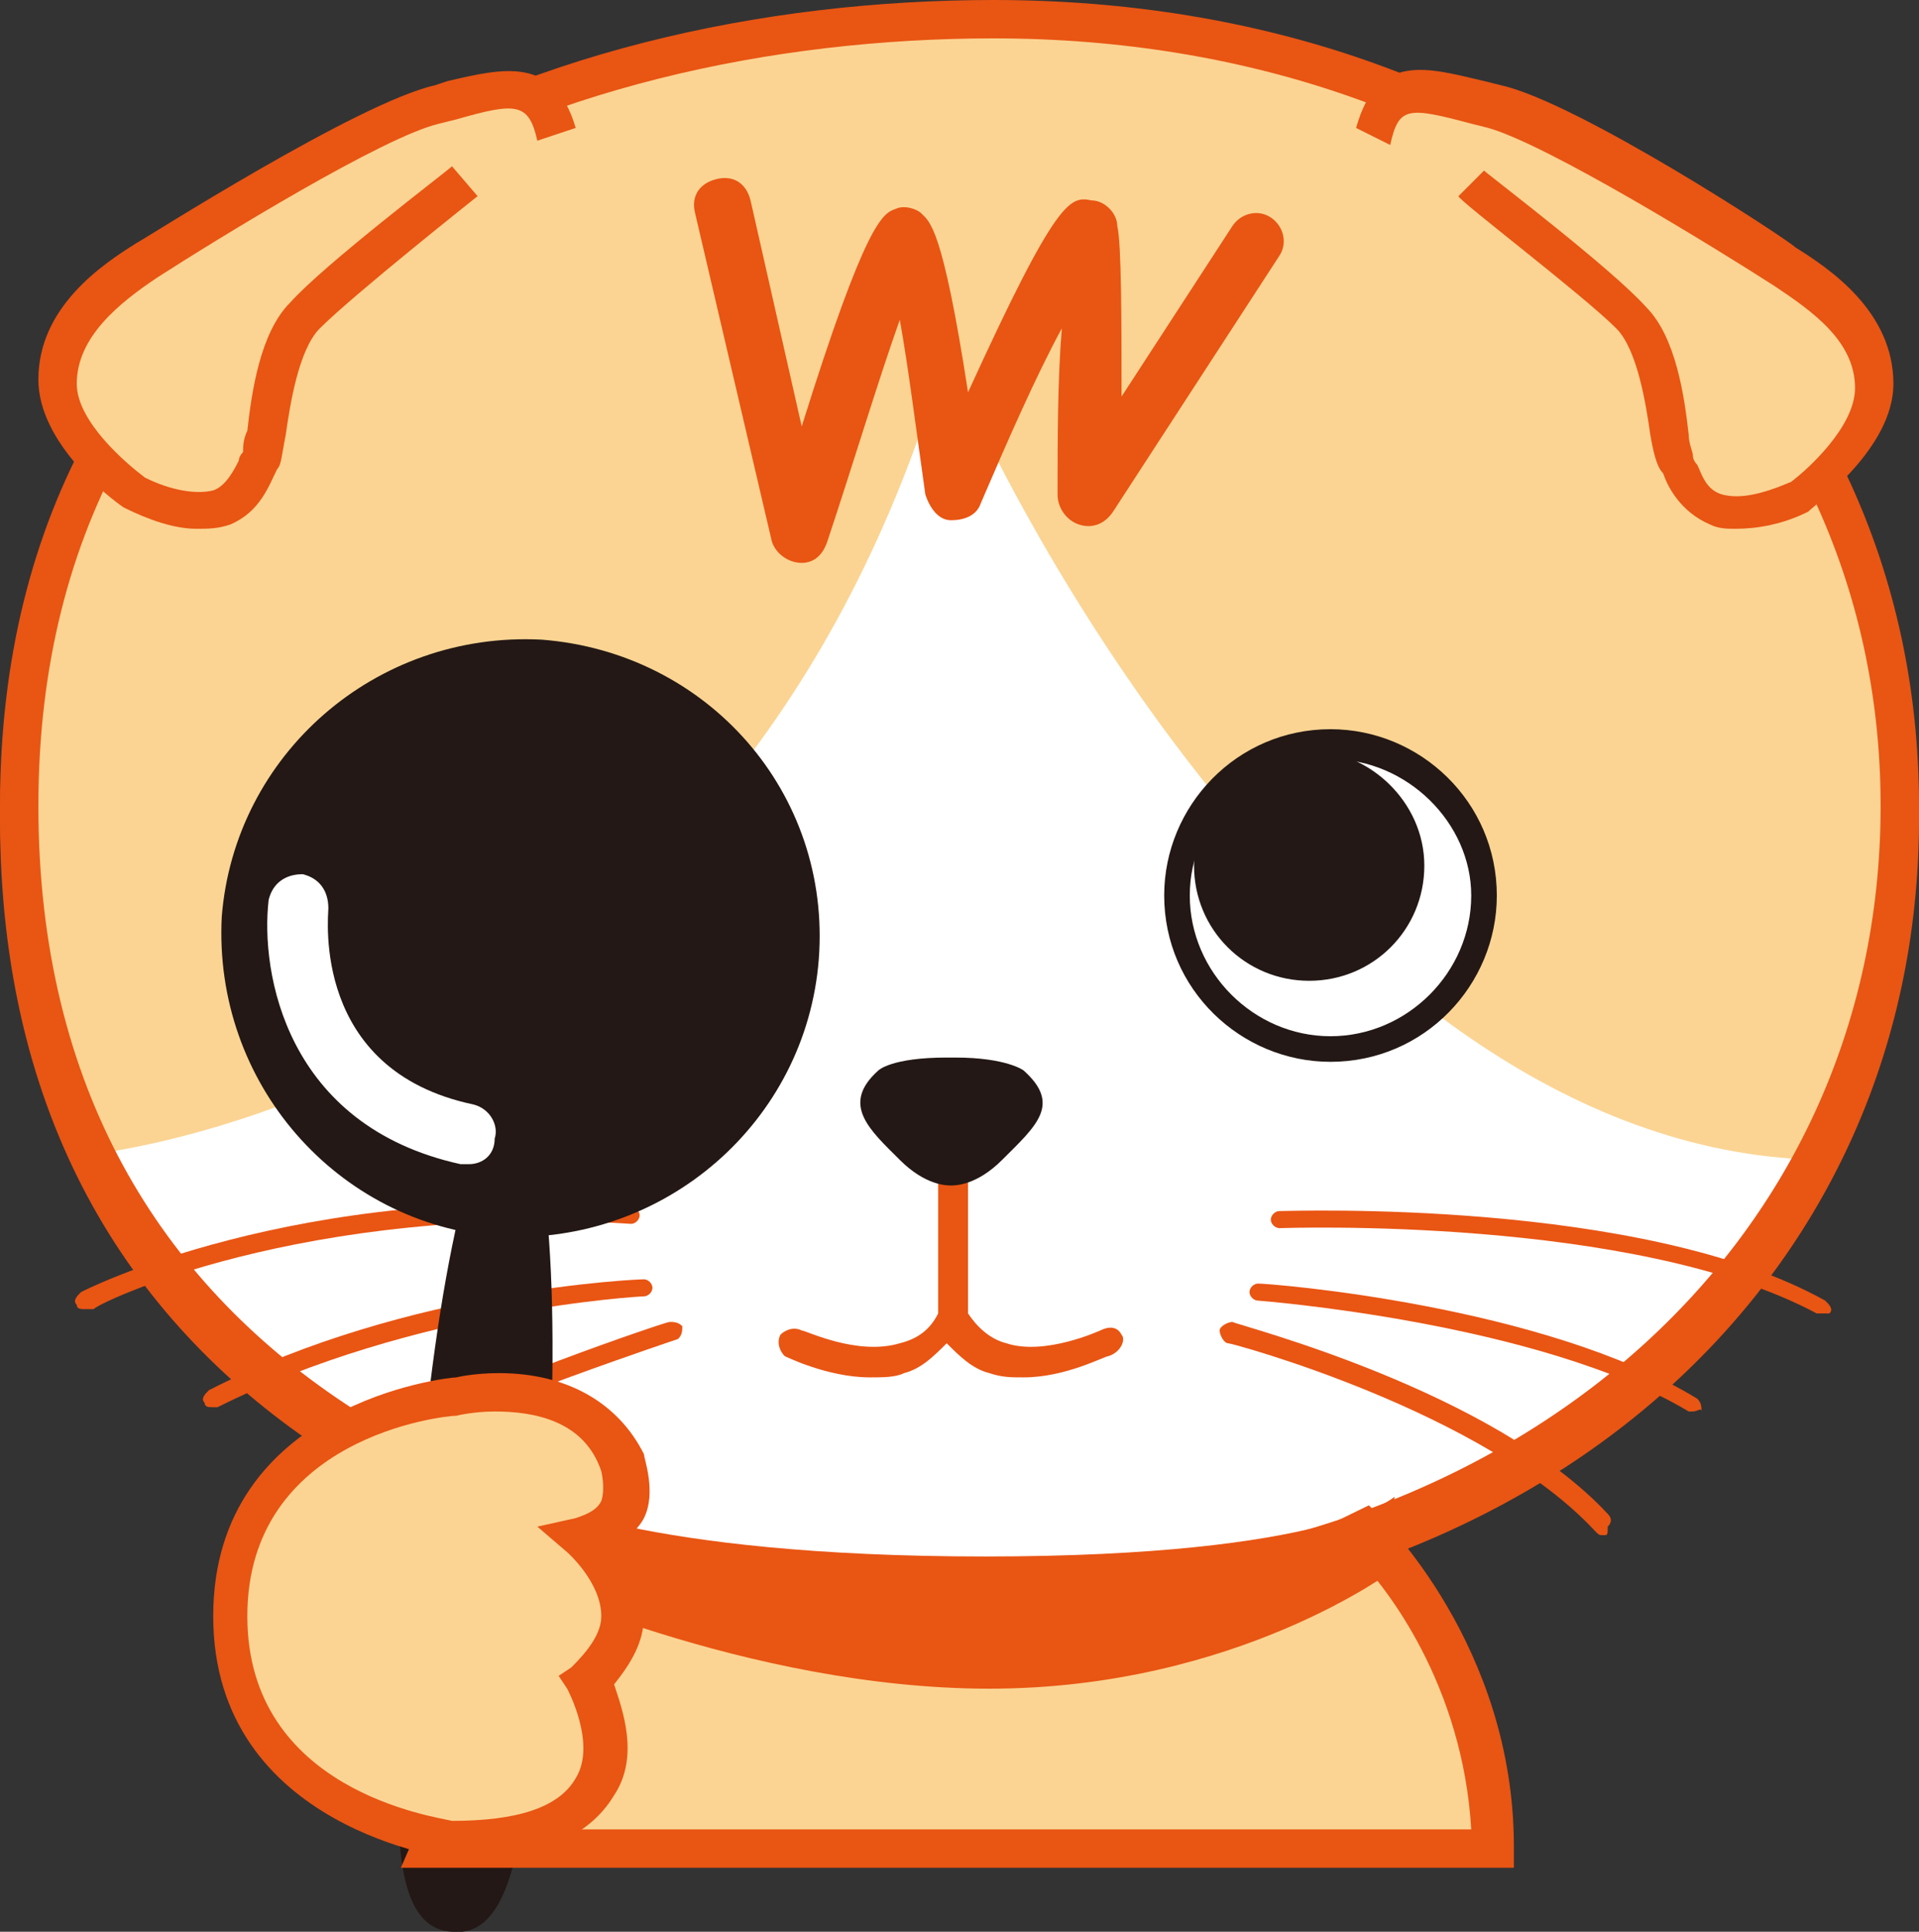 <?xml version="1.0" encoding="utf-8"?>
<!-- Generator: Adobe Illustrator 18.1.1, SVG Export Plug-In . SVG Version: 6.00 Build 0)  -->
<!DOCTYPE svg PUBLIC "-//W3C//DTD SVG 1.1//EN" "http://www.w3.org/Graphics/SVG/1.1/DTD/svg11.dtd">
<svg version="1.1" id="レイヤー_1" xmlns="http://www.w3.org/2000/svg" xmlns:xlink="http://www.w3.org/1999/xlink" x="0px"
	 y="0px" viewBox="0 0 45 45.3" enable-background="new 0 0 45 45.3" xml:space="preserve">
<rect x="0" y="0" width="45" height="45.3" fill="#333333" stroke="none"/>
<g>
	<g>
		<path fill="#FFFFFF" d="M44.6,19.2c0,11.3-9.5,18.5-21.3,18.5c-11.8,0-22.8-5.4-22.8-18.5C0.4,6.5,11.5,0.8,23.3,0.8
			C35,0.8,44.6,8,44.6,19.2z"/>
		<path fill="#E95513" d="M23.3,38.1C12,38.1,0,33.2,0,19.2C0,5.3,12.5,0.3,23.3,0.3C35.9,0.3,45,8.3,45,19.2
			C45,30.2,35.9,38.1,23.3,38.1z M23.3,1.2c-10.3,0-22.4,4.7-22.4,18c0,13.3,11.6,18,22.4,18c12.1,0,20.8-7.6,20.8-18
			C44.1,8.8,35.3,1.2,23.3,1.2z"/>
	</g>
	<path fill="#FBD493" d="M44.6,19.6C44.6,8.8,35,0.4,23.3,0.4C11.5,0.4,0.4,6.8,0.4,19.6c0,2.8,0.5,5.3,1.5,7.5
		c0,0,14.3-1.2,19.8-17.3L23,10c0,0,7.9,17.2,19.9,17.2C42.9,27.2,44.6,23.9,44.6,19.6"/>
	<path fill="#E95513" d="M18.8,13.2C18.8,13.2,18.8,13.2,18.8,13.2c-0.3,0-0.6-0.2-0.7-0.5l-1.8-7.7c-0.1-0.4,0.1-0.7,0.5-0.8
		c0.4-0.1,0.7,0.1,0.8,0.5l1.2,5.3c1.5-4.8,1.9-5,2.2-5.1c0.2-0.1,0.5,0,0.6,0.1c0.2,0.2,0.5,0.3,1.1,4.2c2.1-4.6,2.4-4.6,2.9-4.5
		c0.3,0,0.6,0.3,0.6,0.6c0.1,0.4,0.1,2.3,0.1,4l2.6-4c0.2-0.3,0.6-0.4,0.9-0.2c0.3,0.2,0.4,0.6,0.2,0.9l-3.9,6
		c-0.2,0.3-0.5,0.4-0.8,0.3c-0.3-0.1-0.5-0.4-0.5-0.7c0-1.3,0-2.7,0.1-3.9c-0.6,1.1-1.3,2.7-1.9,4.1c-0.1,0.3-0.4,0.4-0.7,0.4
		c-0.3,0-0.5-0.3-0.6-0.6c-0.2-1.4-0.4-3-0.6-4.1c-0.5,1.4-1.1,3.4-1.7,5.2C19.3,13,19.1,13.2,18.8,13.2z"/>
	<path fill="#E95513" d="M23.3,37.8C12,37.8,0,32.8,0,18.9C0,5,12.5,0,23.3,0C35.9,0,45,7.9,45,18.9C45,29.9,35.9,37.8,23.3,37.8z
		 M23.3,0.9c-10.3,0-22.4,4.7-22.4,18c0,13.3,11.6,18,22.4,18c12.1,0,20.8-7.6,20.8-18C44.1,8.5,35.3,0.9,23.3,0.9z"/>
	<path fill="#FBD493" d="M10.8,4.3c0,0-2.9,2.3-3.8,3.1c-0.8,0.9-0.9,3.2-1,3.3c-0.2,0.1-0.4,2.1-2.9,0.8c0,0-1.8-1.3-1.8-2.6
		c0-1.3,1.1-2.2,2.1-2.8c1-0.6,5.2-3.3,6.8-3.7c1.6-0.4,2.4-0.7,2.8,0.7"/>
	<path fill="#E95513" d="M4.6,12.4c-0.5,0-1.1-0.2-1.7-0.5c-0.3-0.2-2-1.5-2-3c0-1.7,1.5-2.7,2.3-3.2C3.4,5.6,8.4,2.4,10.2,2
		l0.3-0.1c1.3-0.3,2.5-0.6,3,1.1l-0.9,0.3c-0.2-0.9-0.5-0.9-1.9-0.5l-0.4,0.1C9,3.2,5.1,5.6,3.7,6.5C2.8,7.1,1.8,7.9,1.8,9
		c0,0.9,1.2,1.9,1.6,2.2C4,11.5,4.6,11.6,5,11.5c0.3-0.1,0.5-0.5,0.6-0.7c0-0.1,0.1-0.2,0.1-0.2c0-0.1,0-0.3,0.1-0.5
		c0.1-0.9,0.3-2.3,1-3c0.8-0.9,3.7-3.1,3.8-3.2l0.6,0.7c0,0-2.9,2.3-3.7,3.1c-0.5,0.5-0.7,1.8-0.8,2.5c-0.1,0.5-0.1,0.7-0.2,0.8
		c-0.2,0.4-0.4,1-1.1,1.3C5.1,12.4,4.9,12.4,4.6,12.4z"/>
	<path fill="#FBD493" d="M34.5,4.3c0,0,2.9,2.3,3.8,3.1c0.8,0.9,0.9,3.2,1,3.3c0.2,0.1,0.4,2.1,2.9,0.8c0,0,1.8-1.3,1.8-2.6
		c0-1.3-1.1-2.2-2.1-2.8c-1-0.6-5.2-3.3-6.8-3.7c-1.6-0.4-2.4-0.7-2.8,0.7"/>
	<path fill="#E95513" d="M40.7,12.4c-0.2,0-0.4,0-0.6-0.1c-0.7-0.3-1-0.9-1.1-1.2c-0.1-0.1-0.2-0.3-0.3-0.9c-0.1-0.7-0.3-2-0.8-2.5
		c-0.8-0.8-3.7-3-3.7-3.1L34.8,4c0.1,0.1,3,2.3,3.8,3.2c0.7,0.7,0.9,2.1,1,3c0,0.2,0.1,0.4,0.1,0.5c0,0.1,0.1,0.2,0.1,0.2
		c0.1,0.2,0.2,0.6,0.6,0.7c0.4,0.1,0.9,0,1.6-0.3c0.4-0.3,1.5-1.3,1.5-2.2c0-1.1-1-1.8-1.9-2.4c-1.4-0.9-5.3-3.3-6.7-3.7l-0.4-0.1
		c-1.5-0.4-1.7-0.4-1.9,0.5L31.8,3c0.5-1.8,1.7-1.4,3-1.1L35.2,2c1.8,0.4,6.7,3.6,6.9,3.8c0.8,0.5,2.3,1.5,2.3,3.2
		c0,1.5-1.8,2.8-2,3C41.8,12.3,41.2,12.4,40.7,12.4z"/>
	<path fill="#E95513" d="M2,30.7c-0.1,0-0.2,0-0.2-0.1c-0.1-0.1,0-0.2,0.1-0.3c0,0,5-2.6,12.9-2c0.1,0,0.2,0.1,0.2,0.2
		c0,0.1-0.1,0.2-0.2,0.2c-7.7-0.5-12.6,1.9-12.6,2C2.1,30.7,2.1,30.7,2,30.7z"/>
	<path fill="#E95513" d="M5,33c-0.1,0-0.2,0-0.2-0.1c-0.1-0.1,0-0.2,0.1-0.3C9.6,30.2,15,30,15.1,30c0,0,0,0,0,0
		c0.1,0,0.2,0.1,0.2,0.2c0,0.1-0.1,0.2-0.2,0.2c-0.1,0-5.4,0.3-10,2.6C5,33,5,33,5,33z"/>
	<path fill="#E95513" d="M9,34.1c-0.1,0-0.2,0-0.2-0.1c-0.1-0.1,0-0.2,0.1-0.3c2.3-1.2,6.7-2.7,6.8-2.7c0.1,0,0.2,0,0.3,0.1
		c0,0.1,0,0.2-0.1,0.3c0,0-4.5,1.5-6.7,2.6C9.1,34.1,9,34.1,9,34.1z"/>
	<path fill="#FFFFFF" d="M31.2,24.6c-2,0-3.6-1.6-3.6-3.6c0-2,1.6-3.6,3.6-3.6c2,0,3.6,1.6,3.6,3.6C34.8,23,33.1,24.6,31.2,24.6"/>
	<path fill="#231815" d="M31.2,17.8c1.8,0,3.3,1.5,3.3,3.2c0,1.8-1.5,3.3-3.3,3.3c-1.8,0-3.3-1.5-3.3-3.3
		C27.9,19.2,29.4,17.8,31.2,17.8 M31.2,17.1c-2.2,0-3.9,1.8-3.9,3.9c0,2.2,1.8,3.9,3.9,3.9c2.2,0,3.9-1.8,3.9-3.9
		C35.1,18.8,33.3,17.1,31.2,17.1"/>
	<path fill="#231815" d="M33.4,20.3c0,1.5-1.2,2.7-2.7,2.7c-1.5,0-2.7-1.2-2.7-2.7c0-1.5,1.2-2.7,2.7-2.7
		C32.1,17.6,33.4,18.8,33.4,20.3"/>
	<path fill="#231815" d="M12.8,35.7c-0.4,5.4-0.3,9.8-2.2,9.6c-1.9-0.1-1.2-4.5-0.8-9.9c0.4-5.4,1.4-9.7,2.2-9.6
		C12.8,25.9,13.2,30.3,12.8,35.7"/>
	<path fill="#231815" d="M19.2,22.5c-0.3,3.8-3.6,6.7-7.5,6.5c-3.8-0.3-6.7-3.6-6.5-7.5c0.3-3.8,3.6-6.7,7.5-6.5
		C16.6,15.3,19.5,18.6,19.2,22.5"/>
	<path fill="#FFFFFF" d="M11,27.3c0,0-0.1,0-0.2,0c-4.1-0.9-4.7-4.5-4.5-6.2c0.1-0.4,0.4-0.6,0.8-0.6c0.4,0.1,0.6,0.4,0.6,0.8
		c0,0.2-0.4,3.8,3.4,4.6c0.4,0.1,0.6,0.5,0.5,0.8C11.6,27.1,11.3,27.3,11,27.3z"/>
	<path fill="#E95513" d="M26.3,31.3c-0.1-0.2-0.3-0.2-0.5-0.1c0,0-1.3,0.6-2.2,0.3c-0.4-0.1-0.7-0.4-0.9-0.7v-3.5H22v3.5
		c-0.2,0.4-0.5,0.6-0.9,0.7c-1,0.3-2.2-0.3-2.3-0.3c-0.2-0.1-0.4,0-0.5,0.1c-0.1,0.2,0,0.4,0.1,0.5c0,0,1,0.5,2,0.5
		c0.3,0,0.6,0,0.8-0.1c0.4-0.1,0.7-0.4,1-0.7c0.3,0.3,0.6,0.6,1,0.7c0.3,0.1,0.5,0.1,0.8,0.1c1,0,1.9-0.5,2-0.5
		C26.3,31.7,26.4,31.4,26.3,31.3"/>
	<path fill="#E95513" d="M42.7,30.8c0,0-0.1,0-0.1,0c-4.3-2.3-12.5-2-12.6-2c-0.1,0-0.2-0.1-0.2-0.2c0-0.1,0.1-0.2,0.2-0.2
		c0.3,0,8.5-0.3,12.8,2.1c0.1,0.1,0.2,0.2,0.1,0.3C42.9,30.8,42.8,30.8,42.7,30.8z"/>
	<path fill="#E95513" d="M39.7,33.1c0,0-0.1,0-0.1,0c-3.5-2.1-10.1-2.6-10.1-2.6c-0.1,0-0.2-0.1-0.2-0.2c0-0.1,0.1-0.2,0.2-0.2
		c0.3,0,6.7,0.5,10.3,2.7c0.1,0.1,0.1,0.2,0.1,0.3C39.9,33,39.8,33.1,39.7,33.1z"/>
	<path fill="#E95513" d="M37.6,36c-0.1,0-0.1,0-0.2-0.1c-2.6-2.8-8.5-4.4-8.6-4.4c-0.1,0-0.2-0.2-0.2-0.3c0-0.1,0.2-0.2,0.3-0.2
		c0.2,0.1,6.1,1.6,8.8,4.5c0.1,0.1,0.1,0.2,0,0.3C37.7,36,37.7,36,37.6,36z"/>
	<path fill="#231815" d="M24,25.1c0,0-0.4-0.3-1.6-0.3v0c0,0,0,0-0.1,0c0,0,0,0-0.1,0v0c-1.3,0-1.6,0.3-1.6,0.3
		c-0.9,0.8-0.2,1.4,0.5,2.1c0.6,0.6,1.1,0.6,1.2,0.6c0.1,0,0.6,0,1.2-0.6C24.3,26.4,24.9,25.9,24,25.1"/>
	<path fill="#FBD493" d="M35,43.4H10.1l3.6-8.3l0.8,1.9l7.3,1.2l6.1-0.3l4-2C31.9,35.9,35,38.8,35,43.4"/>
	<path fill="#E95513" d="M35.4,43.8h-26l4.3-9.9l1.1,2.7l7.1,1.1l5.9-0.3l4.3-2.1l0.2,0.2c0.1,0.1,3.2,3.1,3.2,7.8V43.8z M10.8,42.9
		h23.7c-0.2-3.4-2-5.7-2.7-6.4l-3.9,1.9l-6.1,0.3l-7.7-1.2l-0.4-1.1L10.8,42.9z"/>
	<path fill="#E95513" d="M32.7,35.1v1.7c0,0-3.7,2.8-9.5,2.8C17.5,39.6,12,37,12,37l0.4-1.9c0,0,2.6,1.4,10.7,1.4
		C31.2,36.5,32.7,35.1,32.7,35.1"/>
	<path fill="#FBD493" d="M10.7,43.2c0,0-5.2-0.6-5.2-5.2c0-4.7,5.2-5.2,5.2-5.2s2.9-0.7,4,1.5c0,0,0.6,1.4-1,1.7
		c0,0,2.1,1.8,0.1,3.4C13.8,39.4,16,43.2,10.7,43.2"/>
	<path fill="#E95513" d="M10.7,43.6L10.7,43.6c-0.1,0-5.7-0.7-5.7-5.7c0-5,5.5-5.6,5.7-5.6l0,0c0,0,0.4-0.1,1-0.1
		c1.6,0,2.8,0.7,3.4,1.9c0,0.1,0.3,0.9,0,1.5c-0.1,0.2-0.3,0.4-0.6,0.6c0.3,0.4,0.7,1,0.6,1.7c0,0.6-0.3,1.1-0.7,1.6
		c0.2,0.6,0.6,1.7,0,2.6C13.8,43.1,12.6,43.6,10.7,43.6z M11.6,33.1c-0.5,0-0.9,0.1-0.9,0.1c-0.3,0-4.9,0.5-4.9,4.7
		c0,4.1,4.4,4.7,4.8,4.8c1.5,0,2.5-0.3,2.9-1c0.5-0.8-0.2-2.1-0.2-2.1l-0.2-0.3l0.3-0.2c0.4-0.4,0.7-0.8,0.7-1.2
		c0-0.8-0.8-1.5-0.8-1.5l-0.7-0.6l0.9-0.2c0.3-0.1,0.5-0.2,0.6-0.4c0.1-0.3,0-0.7,0-0.7C13.7,33.3,12.5,33.1,11.6,33.1z"/>
</g>
</svg>
